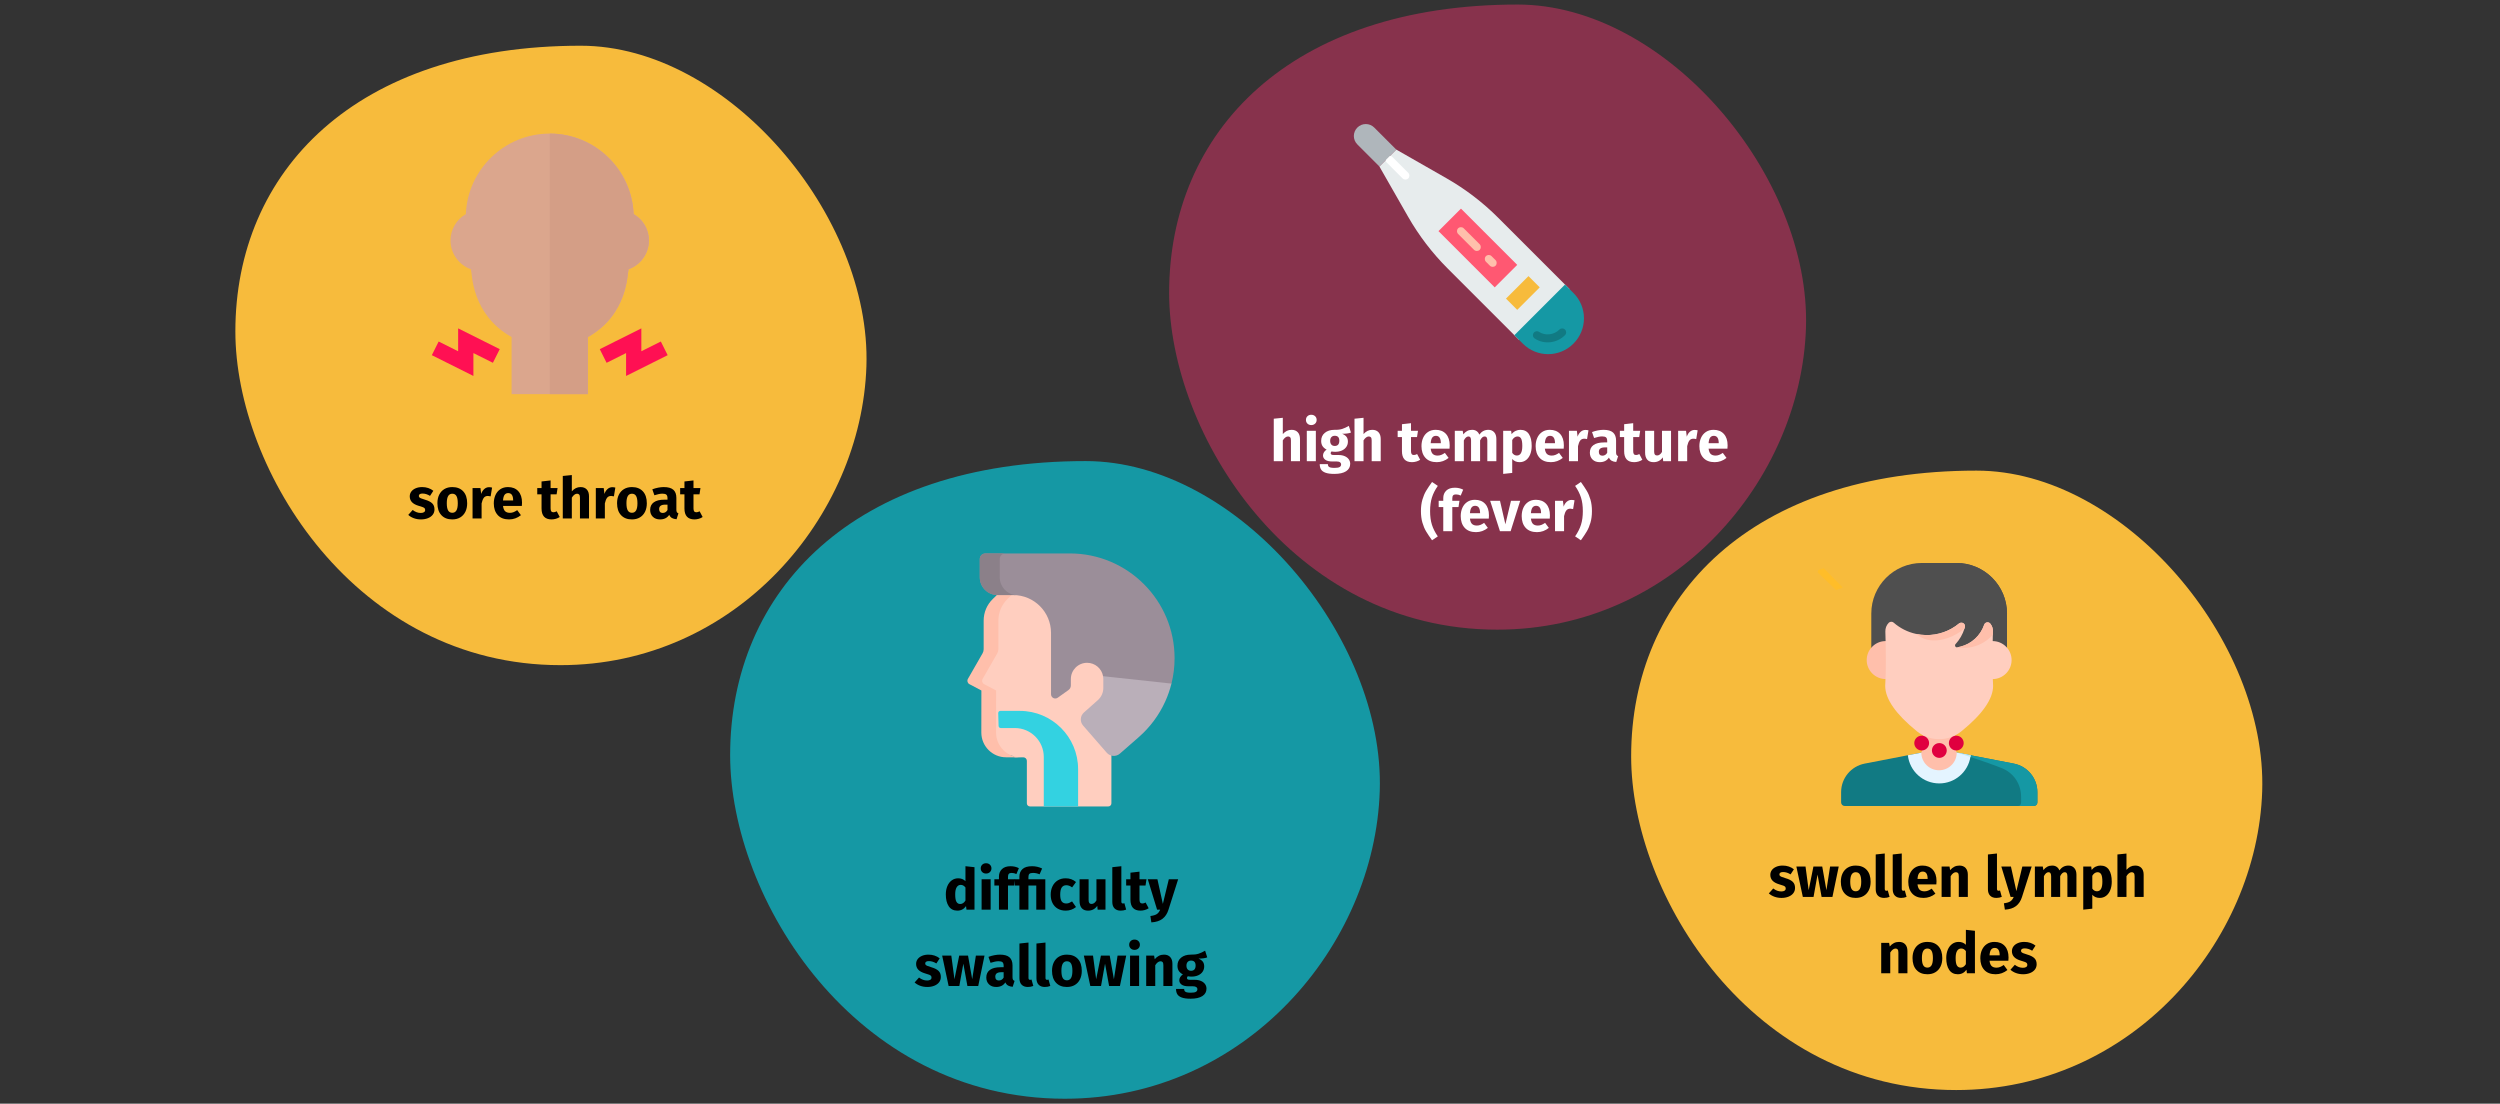 <?xml version="1.0" encoding="UTF-8"?>
<svg xmlns="http://www.w3.org/2000/svg" xmlns:xlink="http://www.w3.org/1999/xlink" width="786px" height="347px" viewBox="0 0 786 347" version="1.1">
  <rect x="0" y="0" width="786" height="347" fill="#333333" stroke="none"/>
  <title>streptokokken-pharyngitis-symptome-en</title>
  <g id="Page-1" stroke="none" stroke-width="1" fill="none" fill-rule="evenodd">
    <g id="vorlage" transform="translate(-125, -17561)">
      <g id="streptokokken-pharyngitis-symptome-en" transform="translate(125, 17561)">
        <rect id="Rectangle" x="0" y="0" width="786" height="346.964"></rect>
        <g id="Group-32" transform="translate(74, 1.429)" fill-rule="nonzero">
          <g id="Group" transform="translate(0, 12.946)">
            <path d="M102.21,194.746 C157.435,194.746 196.853,148.036 198.4,100.769 C199.946,53.502 154.87,0 108.584,0 C37.609,0 0,39.608 0,89.828 C0,133.51 37.904,194.746 102.21,194.746 Z" id="Oval-Copy-4" fill="#F7BB3C"></path>
            <g id="sore-throat" transform="translate(61.766, 27.625)">
              <path d="M63.451,25.304 C62.875,11.253 51.264,0 37.073,0 C22.883,0 11.272,11.253 10.696,25.304 C7.755,26.994 5.873,30.144 5.873,33.6 C5.873,37.707 8.528,41.323 12.286,42.656 C12.694,43.827 12.334,56.813 25.073,63.97 L25.073,81.92 L49.073,81.92 L49.073,63.97 C61.785,56.827 61.452,43.83 61.86,42.656 C65.619,41.323 68.273,37.707 68.273,33.6 C68.273,30.144 66.392,26.994 63.451,25.304 Z" id="Path" fill="#DBA68D"></path>
              <path d="M68.273,33.6 C68.273,37.707 65.619,41.323 61.86,42.656 C61.452,43.83 61.785,56.827 49.073,63.97 L49.073,81.92 L37.073,81.92 L37.073,0 C51.264,0 62.875,11.253 63.451,25.304 C66.392,26.994 68.273,30.144 68.273,33.6 Z" id="Path" fill="#D49E86"></path>
              <polygon id="Path" fill="#FF1053" points="13.073 76.203 1.40859546e-15 69.667 2.147 65.373 8.273 68.437 8.273 61.237 21.347 67.773 19.2 72.067 13.073 69.003"></polygon>
              <polygon id="Path" fill="#FF1053" points="61.073 76.203 61.073 69.003 54.947 72.067 52.8 67.773 65.873 61.237 65.873 68.437 72 65.373 74.147 69.667"></polygon>
            </g>
            <g id="sore-throat" transform="translate(54.357, 134.981)" fill="#000000">
              <path d="M4.374,3.78 C5.058,3.78 5.7,3.882 6.3,4.086 C6.9,4.29 7.428,4.578 7.884,4.95 L6.84,6.552 C6.06,6.06 5.274,5.814 4.482,5.814 C4.11,5.814 3.825,5.877 3.627,6.003 C3.429,6.129 3.33,6.306 3.33,6.534 C3.33,6.714 3.375,6.861 3.465,6.975 C3.555,7.089 3.738,7.206 4.014,7.326 C4.29,7.446 4.716,7.59 5.292,7.758 C6.288,8.046 7.029,8.421 7.515,8.883 C8.001,9.345 8.244,9.984 8.244,10.8 C8.244,11.448 8.058,12.009 7.686,12.483 C7.314,12.957 6.804,13.32 6.156,13.572 C5.508,13.824 4.788,13.95 3.996,13.95 C3.192,13.95 2.445,13.824 1.755,13.572 C1.065,13.32 0.48,12.972 0,12.528 L1.386,10.98 C2.19,11.604 3.036,11.916 3.924,11.916 C4.356,11.916 4.695,11.838 4.941,11.682 C5.187,11.526 5.31,11.304 5.31,11.016 C5.31,10.788 5.262,10.608 5.166,10.476 C5.07,10.344 4.884,10.221 4.608,10.107 C4.332,9.993 3.894,9.852 3.294,9.684 C2.346,9.408 1.638,9.024 1.17,8.532 C0.702,8.04 0.468,7.428 0.468,6.696 C0.468,6.144 0.627,5.649 0.945,5.211 C1.263,4.773 1.719,4.425 2.313,4.167 C2.907,3.909 3.594,3.78 4.374,3.78 Z" id="Path"></path>
              <path d="M13.842,3.78 C15.306,3.78 16.452,4.227 17.28,5.121 C18.108,6.015 18.522,7.266 18.522,8.874 C18.522,9.894 18.333,10.785 17.955,11.547 C17.577,12.309 17.037,12.9 16.335,13.32 C15.633,13.74 14.802,13.95 13.842,13.95 C12.39,13.95 11.247,13.503 10.413,12.609 C9.579,11.715 9.162,10.464 9.162,8.856 C9.162,7.836 9.351,6.945 9.729,6.183 C10.107,5.421 10.647,4.83 11.349,4.41 C12.051,3.99 12.882,3.78 13.842,3.78 Z M13.842,5.868 C13.266,5.868 12.834,6.111 12.546,6.597 C12.258,7.083 12.114,7.836 12.114,8.856 C12.114,9.9 12.255,10.662 12.537,11.142 C12.819,11.622 13.254,11.862 13.842,11.862 C14.418,11.862 14.85,11.619 15.138,11.133 C15.426,10.647 15.57,9.894 15.57,8.874 C15.57,7.83 15.429,7.068 15.147,6.588 C14.865,6.108 14.43,5.868 13.842,5.868 Z" id="Shape"></path>
              <path d="M25.398,3.816 C25.746,3.816 26.064,3.858 26.352,3.942 L25.902,6.696 C25.542,6.612 25.254,6.57 25.038,6.57 C24.474,6.57 24.045,6.765 23.751,7.155 C23.457,7.545 23.226,8.13 23.058,8.91 L23.058,13.644 L20.214,13.644 L20.214,4.086 L22.698,4.086 L22.932,5.94 C23.148,5.28 23.475,4.761 23.913,4.383 C24.351,4.005 24.846,3.816 25.398,3.816 Z" id="Path"></path>
              <path d="M35.766,8.676 C35.766,9.072 35.748,9.414 35.712,9.702 L29.79,9.702 C29.886,10.506 30.114,11.07 30.474,11.394 C30.834,11.718 31.332,11.88 31.968,11.88 C32.352,11.88 32.724,11.811 33.084,11.673 C33.444,11.535 33.834,11.322 34.254,11.034 L35.424,12.618 C34.308,13.506 33.066,13.95 31.698,13.95 C30.15,13.95 28.962,13.494 28.134,12.582 C27.306,11.67 26.892,10.446 26.892,8.91 C26.892,7.938 27.066,7.065 27.414,6.291 C27.762,5.517 28.272,4.905 28.944,4.455 C29.616,4.005 30.42,3.78 31.356,3.78 C32.736,3.78 33.816,4.212 34.596,5.076 C35.376,5.94 35.766,7.14 35.766,8.676 Z M32.976,7.866 C32.952,6.402 32.436,5.67 31.428,5.67 C30.936,5.67 30.555,5.85 30.285,6.21 C30.015,6.57 29.85,7.164 29.79,7.992 L32.976,7.992 L32.976,7.866 Z" id="Shape"></path>
              <path d="M47.628,13.194 C47.28,13.434 46.875,13.62 46.413,13.752 C45.951,13.884 45.492,13.95 45.036,13.95 C42.948,13.938 41.904,12.786 41.904,10.494 L41.904,6.066 L40.554,6.066 L40.554,4.086 L41.904,4.086 L41.904,2.016 L44.748,1.692 L44.748,4.086 L46.944,4.086 L46.638,6.066 L44.748,6.066 L44.748,10.458 C44.748,10.902 44.82,11.22 44.964,11.412 C45.108,11.604 45.336,11.7 45.648,11.7 C45.972,11.7 46.314,11.598 46.674,11.394 L47.628,13.194 Z" id="Path"></path>
              <path d="M54.18,3.78 C55.008,3.78 55.656,4.032 56.124,4.536 C56.592,5.04 56.826,5.748 56.826,6.66 L56.826,13.644 L53.982,13.644 L53.982,7.146 C53.982,6.666 53.904,6.333 53.748,6.147 C53.592,5.961 53.37,5.868 53.082,5.868 C52.506,5.868 51.954,6.276 51.426,7.092 L51.426,13.644 L48.582,13.644 L48.582,0.288 L51.426,0 L51.426,5.112 C51.822,4.668 52.242,4.335 52.686,4.113 C53.13,3.891 53.628,3.78 54.18,3.78 Z" id="Path"></path>
              <path d="M64.152,3.816 C64.5,3.816 64.818,3.858 65.106,3.942 L64.656,6.696 C64.296,6.612 64.008,6.57 63.792,6.57 C63.228,6.57 62.799,6.765 62.505,7.155 C62.211,7.545 61.98,8.13 61.812,8.91 L61.812,13.644 L58.968,13.644 L58.968,4.086 L61.452,4.086 L61.686,5.94 C61.902,5.28 62.229,4.761 62.667,4.383 C63.105,4.005 63.6,3.816 64.152,3.816 Z" id="Path"></path>
              <path d="M70.326,3.78 C71.79,3.78 72.936,4.227 73.764,5.121 C74.592,6.015 75.006,7.266 75.006,8.874 C75.006,9.894 74.817,10.785 74.439,11.547 C74.061,12.309 73.521,12.9 72.819,13.32 C72.117,13.74 71.286,13.95 70.326,13.95 C68.874,13.95 67.731,13.503 66.897,12.609 C66.063,11.715 65.646,10.464 65.646,8.856 C65.646,7.836 65.835,6.945 66.213,6.183 C66.591,5.421 67.131,4.83 67.833,4.41 C68.535,3.99 69.366,3.78 70.326,3.78 Z M70.326,5.868 C69.75,5.868 69.318,6.111 69.03,6.597 C68.742,7.083 68.598,7.836 68.598,8.856 C68.598,9.9 68.739,10.662 69.021,11.142 C69.303,11.622 69.738,11.862 70.326,11.862 C70.902,11.862 71.334,11.619 71.622,11.133 C71.91,10.647 72.054,9.894 72.054,8.874 C72.054,7.83 71.913,7.068 71.631,6.588 C71.349,6.108 70.914,5.868 70.326,5.868 Z" id="Shape"></path>
              <path d="M84.294,10.872 C84.294,11.232 84.345,11.496 84.447,11.664 C84.549,11.832 84.714,11.958 84.942,12.042 L84.348,13.896 C83.76,13.848 83.28,13.719 82.908,13.509 C82.536,13.299 82.248,12.966 82.044,12.51 C81.42,13.47 80.46,13.95 79.164,13.95 C78.216,13.95 77.46,13.674 76.896,13.122 C76.332,12.57 76.05,11.85 76.05,10.962 C76.05,9.918 76.434,9.12 77.202,8.568 C77.97,8.016 79.08,7.74 80.532,7.74 L81.504,7.74 L81.504,7.326 C81.504,6.762 81.384,6.375 81.144,6.165 C80.904,5.955 80.484,5.85 79.884,5.85 C79.572,5.85 79.194,5.895 78.75,5.985 C78.306,6.075 77.85,6.198 77.382,6.354 L76.734,4.482 C77.334,4.254 77.949,4.08 78.579,3.96 C79.209,3.84 79.794,3.78 80.334,3.78 C81.702,3.78 82.704,4.062 83.34,4.626 C83.976,5.19 84.294,6.036 84.294,7.164 L84.294,10.872 Z M79.992,11.916 C80.64,11.916 81.144,11.61 81.504,10.998 L81.504,9.306 L80.802,9.306 C80.154,9.306 79.671,9.42 79.353,9.648 C79.035,9.876 78.876,10.23 78.876,10.71 C78.876,11.094 78.975,11.391 79.173,11.601 C79.371,11.811 79.644,11.916 79.992,11.916 Z" id="Shape"></path>
              <path d="M92.556,13.194 C92.208,13.434 91.803,13.62 91.341,13.752 C90.879,13.884 90.42,13.95 89.964,13.95 C87.876,13.938 86.832,12.786 86.832,10.494 L86.832,6.066 L85.482,6.066 L85.482,4.086 L86.832,4.086 L86.832,2.016 L89.676,1.692 L89.676,4.086 L91.872,4.086 L91.566,6.066 L89.676,6.066 L89.676,10.458 C89.676,10.902 89.748,11.22 89.892,11.412 C90.036,11.604 90.264,11.7 90.576,11.7 C90.9,11.7 91.242,11.598 91.602,11.394 L92.556,13.194 Z" id="Path"></path>
            </g>
          </g>
          <g id="Group" transform="translate(293.574, 0)">
            <path d="M103.149,196.535 C158.881,196.535 198.661,149.395 200.221,101.695 C201.782,53.995 156.292,0 109.581,0 C37.955,0 0,39.972 0,90.653 C0,134.736 38.252,196.535 103.149,196.535 Z" id="Oval-Copy-4-2" fill="#87324C"></path>
            <g id="thermometer" transform="translate(94.251, 73.743) rotate(90) translate(-94.251, -73.743) translate(58.079, 37.57)">
              <path d="M51.914,4.513 L29.47,26.958 C24.624,31.804 20.446,37.273 17.046,43.223 L8.02,59.021 L13.327,64.327 L29.123,55.3 C35.073,51.9 40.542,47.722 45.388,42.876 L67.832,20.431 L51.914,4.513 Z" id="Path" fill="#E7ECED"></path>
              <path d="M66.383,21.879 L50.466,5.961 L53.139,3.288 C57.524,-1.096 64.631,-1.096 69.015,3.288 L69.057,3.329 C73.441,7.714 73.441,14.821 69.057,19.206 L66.383,21.879 Z" id="Path" fill="#1598A4"></path>
              <path d="M66.383,16.051 C66.148,16.051 65.908,15.984 65.696,15.844 C65.121,15.464 64.964,14.69 65.343,14.115 C66.628,12.172 66.316,9.425 64.617,7.726 C64.131,7.239 64.131,6.45 64.617,5.963 C65.104,5.475 65.895,5.475 66.381,5.963 C68.943,8.525 69.381,12.532 67.424,15.492 C67.184,15.855 66.788,16.051 66.383,16.051 L66.383,16.051 Z" id="Path" fill="#117A83"></path>
              <polygon id="Path" fill="#FF5872" transform="translate(38.972, 33.367) rotate(45) translate(-38.972, -33.367) " points="33.97 20.863 43.974 20.863 43.974 45.871 33.97 45.871"></polygon>
              <path d="M33.666,39.929 C33.346,39.929 33.027,39.807 32.784,39.563 C32.296,39.076 32.296,38.287 32.784,37.8 L37.787,32.795 C38.273,32.308 39.063,32.308 39.551,32.795 C40.038,33.283 40.038,34.071 39.551,34.559 L34.548,39.563 C34.304,39.807 33.984,39.929 33.666,39.929 Z" id="Path" fill="#FFBFAB"></path>
              <path d="M42.411,31.183 C42.092,31.183 41.772,31.06 41.529,30.817 C41.041,30.329 41.041,29.541 41.529,29.053 L42.776,27.806 C43.263,27.318 44.054,27.318 44.54,27.806 C45.028,28.294 45.028,29.082 44.54,29.57 L43.293,30.817 C43.049,31.06 42.73,31.183 42.411,31.183 Z" id="Path" fill="#FFBFAB"></path>
              <polygon id="Path" fill="#F7BB3C" transform="translate(53.117, 19.217) rotate(45) translate(-53.117, -19.217) " points="48.115 16.717 58.118 16.717 58.118 21.718 48.115 21.718"></polygon>
              <path d="M11.227,62.366 C10.908,62.366 10.589,62.244 10.345,62.001 C9.858,61.513 9.858,60.725 10.345,60.237 L15.335,55.248 C15.821,54.76 16.612,54.76 17.099,55.248 C17.586,55.735 17.586,56.524 17.099,57.011 L12.109,62.001 C11.866,62.244 11.547,62.366 11.227,62.366 L11.227,62.366 Z" id="Path" fill="#FFFFFF"></path>
              <path d="M1.11,71.251 L1.096,71.237 C-0.365,69.775 -0.365,67.407 1.096,65.945 L8.02,59.019 L13.327,64.326 L6.403,71.25 C4.941,72.713 2.571,72.713 1.11,71.251 L1.11,71.251 Z" id="Path" fill="#AFB6BB"></path>
            </g>
            <g id="high-temperature-(fe" transform="translate(32.898, 128.973)" fill="#FFFFFF">
              <path d="M5.598,4.734 C6.426,4.734 7.074,4.986 7.542,5.49 C8.01,5.994 8.244,6.702 8.244,7.614 L8.244,14.598 L5.4,14.598 L5.4,8.1 C5.4,7.62 5.322,7.287 5.166,7.101 C5.01,6.915 4.788,6.822 4.5,6.822 C3.924,6.822 3.372,7.23 2.844,8.046 L2.844,14.598 L0,14.598 L0,1.242 L2.844,0.954 L2.844,6.066 C3.24,5.622 3.66,5.289 4.104,5.067 C4.548,4.845 5.046,4.734 5.598,4.734 Z" id="Path"></path>
              <path d="M13.23,5.04 L13.23,14.598 L10.386,14.598 L10.386,5.04 L13.23,5.04 Z M11.79,0 C12.282,0 12.687,0.153 13.005,0.459 C13.323,0.765 13.482,1.152 13.482,1.62 C13.482,2.088 13.323,2.475 13.005,2.781 C12.687,3.087 12.282,3.24 11.79,3.24 C11.298,3.24 10.896,3.087 10.584,2.781 C10.272,2.475 10.116,2.088 10.116,1.62 C10.116,1.152 10.272,0.765 10.584,0.459 C10.896,0.153 11.298,0 11.79,0 Z" id="Shape"></path>
              <path d="M24.264,5.598 C23.64,5.85 22.722,5.976 21.51,5.976 C22.134,6.24 22.59,6.564 22.878,6.948 C23.166,7.332 23.31,7.83 23.31,8.442 C23.31,9.054 23.148,9.603 22.824,10.089 C22.5,10.575 22.035,10.956 21.429,11.232 C20.823,11.508 20.112,11.646 19.296,11.646 C18.912,11.646 18.546,11.61 18.198,11.538 C18.102,11.586 18.027,11.661 17.973,11.763 C17.919,11.865 17.892,11.97 17.892,12.078 C17.892,12.258 17.961,12.399 18.099,12.501 C18.237,12.603 18.516,12.654 18.936,12.654 L20.376,12.654 C21.108,12.654 21.75,12.774 22.302,13.014 C22.854,13.254 23.28,13.584 23.58,14.004 C23.88,14.424 24.03,14.898 24.03,15.426 C24.03,16.422 23.601,17.199 22.743,17.757 C21.885,18.315 20.646,18.594 19.026,18.594 C17.862,18.594 16.944,18.471 16.272,18.225 C15.6,17.979 15.129,17.634 14.859,17.19 C14.589,16.746 14.454,16.188 14.454,15.516 L17.01,15.516 C17.01,15.804 17.067,16.032 17.181,16.2 C17.295,16.368 17.502,16.494 17.802,16.578 C18.102,16.662 18.534,16.704 19.098,16.704 C19.878,16.704 20.418,16.611 20.718,16.425 C21.018,16.239 21.168,15.972 21.168,15.624 C21.168,15.336 21.054,15.108 20.826,14.94 C20.598,14.772 20.256,14.688 19.8,14.688 L18.414,14.688 C17.43,14.688 16.695,14.511 16.209,14.157 C15.723,13.803 15.48,13.35 15.48,12.798 C15.48,12.45 15.582,12.111 15.786,11.781 C15.99,11.451 16.266,11.178 16.614,10.962 C16.014,10.638 15.579,10.257 15.309,9.819 C15.039,9.381 14.904,8.85 14.904,8.226 C14.904,7.158 15.288,6.309 16.056,5.679 C16.824,5.049 17.838,4.734 19.098,4.734 C20.058,4.758 20.871,4.662 21.537,4.446 C22.203,4.23 22.89,3.912 23.598,3.492 L24.264,5.598 Z M19.17,6.606 C18.726,6.606 18.375,6.747 18.117,7.029 C17.859,7.311 17.73,7.698 17.73,8.19 C17.73,8.706 17.859,9.105 18.117,9.387 C18.375,9.669 18.726,9.81 19.17,9.81 C19.638,9.81 19.995,9.672 20.241,9.396 C20.487,9.12 20.61,8.706 20.61,8.154 C20.61,7.122 20.13,6.606 19.17,6.606 Z" id="Shape"></path>
              <path d="M30.978,4.734 C31.806,4.734 32.454,4.986 32.922,5.49 C33.39,5.994 33.624,6.702 33.624,7.614 L33.624,14.598 L30.78,14.598 L30.78,8.1 C30.78,7.62 30.702,7.287 30.546,7.101 C30.39,6.915 30.168,6.822 29.88,6.822 C29.304,6.822 28.752,7.23 28.224,8.046 L28.224,14.598 L25.38,14.598 L25.38,1.242 L28.224,0.954 L28.224,6.066 C28.62,5.622 29.04,5.289 29.484,5.067 C29.928,4.845 30.426,4.734 30.978,4.734 Z" id="Path"></path>
              <path d="M46.026,14.148 C45.678,14.388 45.273,14.574 44.811,14.706 C44.349,14.838 43.89,14.904 43.434,14.904 C41.346,14.892 40.302,13.74 40.302,11.448 L40.302,7.02 L38.952,7.02 L38.952,5.04 L40.302,5.04 L40.302,2.97 L43.146,2.646 L43.146,5.04 L45.342,5.04 L45.036,7.02 L43.146,7.02 L43.146,11.412 C43.146,11.856 43.218,12.174 43.362,12.366 C43.506,12.558 43.734,12.654 44.046,12.654 C44.37,12.654 44.712,12.552 45.072,12.348 L46.026,14.148 Z" id="Path"></path>
              <path d="M55.314,9.63 C55.314,10.026 55.296,10.368 55.26,10.656 L49.338,10.656 C49.434,11.46 49.662,12.024 50.022,12.348 C50.382,12.672 50.88,12.834 51.516,12.834 C51.9,12.834 52.272,12.765 52.632,12.627 C52.992,12.489 53.382,12.276 53.802,11.988 L54.972,13.572 C53.856,14.46 52.614,14.904 51.246,14.904 C49.698,14.904 48.51,14.448 47.682,13.536 C46.854,12.624 46.44,11.4 46.44,9.864 C46.44,8.892 46.614,8.019 46.962,7.245 C47.31,6.471 47.82,5.859 48.492,5.409 C49.164,4.959 49.968,4.734 50.904,4.734 C52.284,4.734 53.364,5.166 54.144,6.03 C54.924,6.894 55.314,8.094 55.314,9.63 Z M52.524,8.82 C52.5,7.356 51.984,6.624 50.976,6.624 C50.484,6.624 50.103,6.804 49.833,7.164 C49.563,7.524 49.398,8.118 49.338,8.946 L52.524,8.946 L52.524,8.82 Z" id="Shape"></path>
              <path d="M67.482,4.734 C68.238,4.734 68.844,4.989 69.3,5.499 C69.756,6.009 69.984,6.714 69.984,7.614 L69.984,14.598 L67.14,14.598 L67.14,8.1 C67.14,7.248 66.87,6.822 66.33,6.822 C66.03,6.822 65.766,6.924 65.538,7.128 C65.31,7.332 65.088,7.644 64.872,8.064 L64.872,14.598 L62.028,14.598 L62.028,8.1 C62.028,7.248 61.758,6.822 61.218,6.822 C60.93,6.822 60.669,6.927 60.435,7.137 C60.201,7.347 59.976,7.656 59.76,8.064 L59.76,14.598 L56.916,14.598 L56.916,5.04 L59.4,5.04 L59.598,6.156 C59.97,5.676 60.381,5.319 60.831,5.085 C61.281,4.851 61.794,4.734 62.37,4.734 C62.91,4.734 63.375,4.866 63.765,5.13 C64.155,5.394 64.44,5.766 64.62,6.246 C65.004,5.73 65.427,5.349 65.889,5.103 C66.351,4.857 66.882,4.734 67.482,4.734 Z" id="Path"></path>
              <path d="M77.526,4.734 C78.726,4.734 79.62,5.178 80.208,6.066 C80.796,6.954 81.09,8.196 81.09,9.792 C81.09,10.776 80.937,11.655 80.631,12.429 C80.325,13.203 79.884,13.809 79.308,14.247 C78.732,14.685 78.06,14.904 77.292,14.904 C76.332,14.904 75.558,14.574 74.97,13.914 L74.97,18.288 L72.126,18.594 L72.126,5.04 L74.628,5.04 L74.772,6.102 C75.144,5.634 75.57,5.289 76.05,5.067 C76.53,4.845 77.022,4.734 77.526,4.734 Z M76.428,12.816 C77.568,12.816 78.138,11.82 78.138,9.828 C78.138,8.7 78.012,7.917 77.76,7.479 C77.508,7.041 77.13,6.822 76.626,6.822 C76.302,6.822 75.999,6.918 75.717,7.11 C75.435,7.302 75.186,7.578 74.97,7.938 L74.97,11.97 C75.354,12.534 75.84,12.816 76.428,12.816 Z" id="Shape"></path>
              <path d="M91.206,9.63 C91.206,10.026 91.188,10.368 91.152,10.656 L85.23,10.656 C85.326,11.46 85.554,12.024 85.914,12.348 C86.274,12.672 86.772,12.834 87.408,12.834 C87.792,12.834 88.164,12.765 88.524,12.627 C88.884,12.489 89.274,12.276 89.694,11.988 L90.864,13.572 C89.748,14.46 88.506,14.904 87.138,14.904 C85.59,14.904 84.402,14.448 83.574,13.536 C82.746,12.624 82.332,11.4 82.332,9.864 C82.332,8.892 82.506,8.019 82.854,7.245 C83.202,6.471 83.712,5.859 84.384,5.409 C85.056,4.959 85.86,4.734 86.796,4.734 C88.176,4.734 89.256,5.166 90.036,6.03 C90.816,6.894 91.206,8.094 91.206,9.63 Z M88.416,8.82 C88.392,7.356 87.876,6.624 86.868,6.624 C86.376,6.624 85.995,6.804 85.725,7.164 C85.455,7.524 85.29,8.118 85.23,8.946 L88.416,8.946 L88.416,8.82 Z" id="Shape"></path>
              <path d="M97.992,4.77 C98.34,4.77 98.658,4.812 98.946,4.896 L98.496,7.65 C98.136,7.566 97.848,7.524 97.632,7.524 C97.068,7.524 96.639,7.719 96.345,8.109 C96.051,8.499 95.82,9.084 95.652,9.864 L95.652,14.598 L92.808,14.598 L92.808,5.04 L95.292,5.04 L95.526,6.894 C95.742,6.234 96.069,5.715 96.507,5.337 C96.945,4.959 97.44,4.77 97.992,4.77 Z" id="Path"></path>
              <path d="M107.622,11.826 C107.622,12.186 107.673,12.45 107.775,12.618 C107.877,12.786 108.042,12.912 108.27,12.996 L107.676,14.85 C107.088,14.802 106.608,14.673 106.236,14.463 C105.864,14.253 105.576,13.92 105.372,13.464 C104.748,14.424 103.788,14.904 102.492,14.904 C101.544,14.904 100.788,14.628 100.224,14.076 C99.66,13.524 99.378,12.804 99.378,11.916 C99.378,10.872 99.762,10.074 100.53,9.522 C101.298,8.97 102.408,8.694 103.86,8.694 L104.832,8.694 L104.832,8.28 C104.832,7.716 104.712,7.329 104.472,7.119 C104.232,6.909 103.812,6.804 103.212,6.804 C102.9,6.804 102.522,6.849 102.078,6.939 C101.634,7.029 101.178,7.152 100.71,7.308 L100.062,5.436 C100.662,5.208 101.277,5.034 101.907,4.914 C102.537,4.794 103.122,4.734 103.662,4.734 C105.03,4.734 106.032,5.016 106.668,5.58 C107.304,6.144 107.622,6.99 107.622,8.118 L107.622,11.826 Z M103.32,12.87 C103.968,12.87 104.472,12.564 104.832,11.952 L104.832,10.26 L104.13,10.26 C103.482,10.26 102.999,10.374 102.681,10.602 C102.363,10.83 102.204,11.184 102.204,11.664 C102.204,12.048 102.303,12.345 102.501,12.555 C102.699,12.765 102.972,12.87 103.32,12.87 Z" id="Shape"></path>
              <path d="M115.884,14.148 C115.536,14.388 115.131,14.574 114.669,14.706 C114.207,14.838 113.748,14.904 113.292,14.904 C111.204,14.892 110.16,13.74 110.16,11.448 L110.16,7.02 L108.81,7.02 L108.81,5.04 L110.16,5.04 L110.16,2.97 L113.004,2.646 L113.004,5.04 L115.2,5.04 L114.894,7.02 L113.004,7.02 L113.004,11.412 C113.004,11.856 113.076,12.174 113.22,12.366 C113.364,12.558 113.592,12.654 113.904,12.654 C114.228,12.654 114.57,12.552 114.93,12.348 L115.884,14.148 Z" id="Path"></path>
              <path d="M124.902,14.598 L122.436,14.598 L122.31,13.392 C121.614,14.4 120.648,14.904 119.412,14.904 C118.536,14.904 117.873,14.64 117.423,14.112 C116.973,13.584 116.748,12.846 116.748,11.898 L116.748,5.04 L119.592,5.04 L119.592,11.538 C119.592,12.006 119.667,12.333 119.817,12.519 C119.967,12.705 120.198,12.798 120.51,12.798 C121.11,12.798 121.626,12.426 122.058,11.682 L122.058,5.04 L124.902,5.04 L124.902,14.598 Z" id="Path"></path>
              <path d="M132.318,4.77 C132.666,4.77 132.984,4.812 133.272,4.896 L132.822,7.65 C132.462,7.566 132.174,7.524 131.958,7.524 C131.394,7.524 130.965,7.719 130.671,8.109 C130.377,8.499 130.146,9.084 129.978,9.864 L129.978,14.598 L127.134,14.598 L127.134,5.04 L129.618,5.04 L129.852,6.894 C130.068,6.234 130.395,5.715 130.833,5.337 C131.271,4.959 131.766,4.77 132.318,4.77 Z" id="Path"></path>
              <path d="M142.686,9.63 C142.686,10.026 142.668,10.368 142.632,10.656 L136.71,10.656 C136.806,11.46 137.034,12.024 137.394,12.348 C137.754,12.672 138.252,12.834 138.888,12.834 C139.272,12.834 139.644,12.765 140.004,12.627 C140.364,12.489 140.754,12.276 141.174,11.988 L142.344,13.572 C141.228,14.46 139.986,14.904 138.618,14.904 C137.07,14.904 135.882,14.448 135.054,13.536 C134.226,12.624 133.812,11.4 133.812,9.864 C133.812,8.892 133.986,8.019 134.334,7.245 C134.682,6.471 135.192,5.859 135.864,5.409 C136.536,4.959 137.34,4.734 138.276,4.734 C139.656,4.734 140.736,5.166 141.516,6.03 C142.296,6.894 142.686,8.094 142.686,9.63 Z M139.896,8.82 C139.872,7.356 139.356,6.624 138.348,6.624 C137.856,6.624 137.475,6.804 137.205,7.164 C136.935,7.524 136.77,8.118 136.71,8.946 L139.896,8.946 L139.896,8.82 Z" id="Shape"></path>
              <path d="M51.579,22.36 C50.727,23.584 50.109,24.805 49.725,26.023 C49.341,27.241 49.149,28.666 49.149,30.298 C49.149,31.93 49.341,33.355 49.725,34.573 C50.109,35.791 50.727,37.012 51.579,38.236 L49.761,39.46 C48.981,38.38 48.357,37.447 47.889,36.661 C47.421,35.875 47.034,34.954 46.728,33.898 C46.422,32.842 46.269,31.642 46.269,30.298 C46.269,28.954 46.422,27.754 46.728,26.698 C47.034,25.642 47.421,24.721 47.889,23.935 C48.357,23.149 48.981,22.216 49.761,21.136 L51.579,22.36 Z" id="Path"></path>
              <path d="M57.285,25.042 C56.877,25.042 56.583,25.138 56.403,25.33 C56.223,25.522 56.133,25.846 56.133,26.302 L56.133,27.04 L58.383,27.04 L58.077,29.02 L56.133,29.02 L56.133,36.598 L53.289,36.598 L53.289,29.02 L51.849,29.02 L51.849,27.04 L53.289,27.04 L53.289,26.194 C53.289,25.234 53.604,24.451 54.234,23.845 C54.864,23.239 55.767,22.936 56.943,22.936 C57.891,22.936 58.761,23.14 59.553,23.548 L58.779,25.402 C58.299,25.162 57.801,25.042 57.285,25.042 Z" id="Path"></path>
              <path d="M67.653,31.63 C67.653,32.026 67.635,32.368 67.599,32.656 L61.677,32.656 C61.773,33.46 62.001,34.024 62.361,34.348 C62.721,34.672 63.219,34.834 63.855,34.834 C64.239,34.834 64.611,34.765 64.971,34.627 C65.331,34.489 65.721,34.276 66.141,33.988 L67.311,35.572 C66.195,36.46 64.953,36.904 63.585,36.904 C62.037,36.904 60.849,36.448 60.021,35.536 C59.193,34.624 58.779,33.4 58.779,31.864 C58.779,30.892 58.953,30.019 59.301,29.245 C59.649,28.471 60.159,27.859 60.831,27.409 C61.503,26.959 62.307,26.734 63.243,26.734 C64.623,26.734 65.703,27.166 66.483,28.03 C67.263,28.894 67.653,30.094 67.653,31.63 Z M64.863,30.82 C64.839,29.356 64.323,28.624 63.315,28.624 C62.823,28.624 62.442,28.804 62.172,29.164 C61.902,29.524 61.737,30.118 61.677,30.946 L64.863,30.946 L64.863,30.82 Z" id="Shape"></path>
              <polygon id="Path" points="77.481 27.04 74.475 36.598 71.109 36.598 68.031 27.04 71.127 27.04 72.819 34.438 74.583 27.04"></polygon>
              <path d="M86.823,31.63 C86.823,32.026 86.805,32.368 86.769,32.656 L80.847,32.656 C80.943,33.46 81.171,34.024 81.531,34.348 C81.891,34.672 82.389,34.834 83.025,34.834 C83.409,34.834 83.781,34.765 84.141,34.627 C84.501,34.489 84.891,34.276 85.311,33.988 L86.481,35.572 C85.365,36.46 84.123,36.904 82.755,36.904 C81.207,36.904 80.019,36.448 79.191,35.536 C78.363,34.624 77.949,33.4 77.949,31.864 C77.949,30.892 78.123,30.019 78.471,29.245 C78.819,28.471 79.329,27.859 80.001,27.409 C80.673,26.959 81.477,26.734 82.413,26.734 C83.793,26.734 84.873,27.166 85.653,28.03 C86.433,28.894 86.823,30.094 86.823,31.63 Z M84.033,30.82 C84.009,29.356 83.493,28.624 82.485,28.624 C81.993,28.624 81.612,28.804 81.342,29.164 C81.072,29.524 80.907,30.118 80.847,30.946 L84.033,30.946 L84.033,30.82 Z" id="Shape"></path>
              <path d="M93.609,26.77 C93.957,26.77 94.275,26.812 94.563,26.896 L94.113,29.65 C93.753,29.566 93.465,29.524 93.249,29.524 C92.685,29.524 92.256,29.719 91.962,30.109 C91.668,30.499 91.437,31.084 91.269,31.864 L91.269,36.598 L88.425,36.598 L88.425,27.04 L90.909,27.04 L91.143,28.894 C91.359,28.234 91.686,27.715 92.124,27.337 C92.562,26.959 93.057,26.77 93.609,26.77 Z" id="Path"></path>
              <path d="M96.561,21.136 C97.341,22.228 97.962,23.164 98.424,23.944 C98.886,24.724 99.27,25.642 99.576,26.698 C99.882,27.754 100.035,28.954 100.035,30.298 C100.035,31.642 99.882,32.842 99.576,33.898 C99.27,34.954 98.886,35.872 98.424,36.652 C97.962,37.432 97.341,38.368 96.561,39.46 L94.743,38.236 C95.595,37 96.213,35.773 96.597,34.555 C96.981,33.337 97.173,31.918 97.173,30.298 C97.173,28.678 96.981,27.259 96.597,26.041 C96.213,24.823 95.595,23.596 94.743,22.36 L96.561,21.136 Z" id="Path"></path>
            </g>
          </g>
          <g id="Group" transform="translate(155.557, 143.535)">
            <path d="M105.218,200.478 C162.068,200.478 202.646,152.392 204.238,103.734 C205.831,55.077 159.427,0 111.779,0 C38.716,0 0,40.774 0,92.471 C0,137.439 39.019,200.478 105.218,200.478 Z" id="Oval-Copy-4-4" fill="#1598A4"></path>
            <g id="sore-throat-1" transform="translate(74.59, 29.036)">
              <path d="M18.28,6.565 L16.081,8.155 L19.285,7.978 L9.135,15.531 L7.955,29.143 L2.289,39.75 L7.089,43.699 L7.482,58.963 L10.158,62.583 L14.223,63.661 L14.876,64.098 L17.582,64.098 C18.198,64.098 18.698,64.598 18.698,65.215 L18.698,78.575 C18.698,79.11 19.132,79.544 19.667,79.544 L44.309,79.544 C44.844,79.544 45.278,79.11 45.278,78.575 L45.278,63.662 L45.278,13.999 L18.28,6.565 Z" id="Path" fill="#FFCEBF"></path>
              <path d="M9.014,56.307 L9.032,43.093 L5.268,41.1 C4.67,40.784 4.453,40.034 4.79,39.447 L9.404,31.401 C9.628,31.009 9.747,30.567 9.747,30.116 L9.747,21.102 C9.747,18.535 10.789,16.08 12.636,14.298 L13.891,13.085 L21.634,7.489 L18.28,6.565 L9.26,13.085 L8.005,14.298 C6.158,16.08 5.116,18.535 5.116,21.102 L5.116,30.116 C5.116,30.567 4.997,31.009 4.773,31.401 L0.159,39.447 C-0.178,40.034 0.039,40.784 0.637,41.1 L4.401,43.093 L4.383,56.307 C4.379,60.608 7.864,64.098 12.165,64.098 L16.797,64.098 C12.495,64.098 9.01,60.608 9.014,56.307 Z" id="Path" fill="#FFBFAB"></path>
              <g id="XMLID_199_" transform="translate(3.893, -0)">
                <g id="Group">
                  <path d="M56.724,34.158 L41.887,33.39 L38.764,38.593 C38.816,38.883 38.843,39.181 38.843,39.487 L38.843,42.299 C38.844,43.758 38.219,45.146 37.129,46.115 L32.751,50.004 C31.548,51.072 31.43,52.908 32.486,54.121 L39.917,62.655 C40.981,63.877 42.836,64.004 44.056,62.937 L49.987,57.753 C53.565,54.625 56.38,50.799 58.301,46.569 C59.125,44.754 59.784,42.865 60.268,40.924 L56.724,34.158 Z" id="Path" fill="#BAAFB9"></path>
                  <path d="M61.248,32.948 C61.248,35.662 60.913,38.339 60.268,40.924 L38.764,38.593 C38.341,36.201 36.252,34.384 33.74,34.384 C32.331,34.384 31.054,34.955 30.131,35.878 C29.207,36.802 28.637,38.078 28.637,39.487 L28.637,41.497 C28.637,42.072 28.359,42.611 27.891,42.946 L24.512,45.36 C23.63,45.992 22.402,45.36 22.402,44.275 L22.402,24.98 C22.402,18.411 17.077,13.085 10.507,13.085 L5.584,13.085 C2.5,13.085 -9.99200722e-16,10.585 -9.99200722e-16,7.501 L-9.99200722e-16,1.773 C-9.99200722e-16,0.794 0.794,4.20035259e-16 1.773,4.20035259e-16 L28.3,4.20035259e-16 C46.497,4.20035259e-16 61.248,14.751 61.248,32.948 Z" id="Path" fill="#9B8E99"></path>
                </g>
                <path d="M11.35,13.115 C8.506,12.856 6.278,10.413 6.278,7.501 L6.278,1.773 C6.278,0.794 7.072,3.83750263e-15 8.051,3.83750263e-15 L1.773,3.83750263e-15 C0.794,3.83750263e-15 -9.99200722e-16,0.794 -9.99200722e-16,1.773 L-9.99200722e-16,7.501 C-9.99200722e-16,10.585 2.5,13.085 5.584,13.085 L10.507,13.085 C10.791,13.085 11.072,13.095 11.35,13.115 L11.35,13.115 Z" id="Path" fill="#8B8089"></path>
              </g>
              <g id="XMLID_198_" transform="translate(9.691, 49.504)" fill="#33D2E1">
                <path d="M25.118,18.318 L25.118,30.04 L14.327,30.04 L14.327,14.493 C14.327,9.467 10.253,5.393 5.227,5.393 L0.8,5.393 C0.433,5.393 0.131,5.101 0.12,4.733 L0,0.701 C-0.011,0.317 0.297,-3.88578059e-16 0.681,-3.88578059e-16 L6.8,-3.88578059e-16 C16.917,-3.88578059e-16 25.118,8.201 25.118,18.318 L25.118,18.318 Z" id="Path"></path>
              </g>
            </g>
            <g id="difficulty-swallowin" transform="translate(57.998, 126.438)" fill="#000000">
              <path d="M18.828,1.242 L18.828,14.598 L16.308,14.598 L16.164,13.482 C15.492,14.43 14.586,14.904 13.446,14.904 C12.258,14.904 11.355,14.448 10.737,13.536 C10.119,12.624 9.81,11.376 9.81,9.792 C9.81,8.82 9.972,7.95 10.296,7.182 C10.62,6.414 11.079,5.814 11.673,5.382 C12.267,4.95 12.948,4.734 13.716,4.734 C14.628,4.734 15.384,5.034 15.984,5.634 L15.984,0.936 L18.828,1.242 Z M14.328,12.816 C14.988,12.816 15.54,12.456 15.984,11.736 L15.984,7.614 C15.756,7.338 15.525,7.134 15.291,7.002 C15.057,6.87 14.79,6.804 14.49,6.804 C13.962,6.804 13.542,7.05 13.23,7.542 C12.918,8.034 12.762,8.79 12.762,9.81 C12.762,10.926 12.897,11.706 13.167,12.15 C13.437,12.594 13.824,12.816 14.328,12.816 Z" id="Shape"></path>
              <path d="M23.904,5.04 L23.904,14.598 L21.06,14.598 L21.06,5.04 L23.904,5.04 Z M22.464,0 C22.956,0 23.361,0.153 23.679,0.459 C23.997,0.765 24.156,1.152 24.156,1.62 C24.156,2.088 23.997,2.475 23.679,2.781 C23.361,3.087 22.956,3.24 22.464,3.24 C21.972,3.24 21.57,3.087 21.258,2.781 C20.946,2.475 20.79,2.088 20.79,1.62 C20.79,1.152 20.946,0.765 21.258,0.459 C21.57,0.153 21.972,0 22.464,0 Z" id="Shape"></path>
              <path d="M30.51,3.042 C30.102,3.042 29.808,3.138 29.628,3.33 C29.448,3.522 29.358,3.846 29.358,4.302 L29.358,5.04 L31.608,5.04 L31.302,7.02 L29.358,7.02 L29.358,14.598 L26.514,14.598 L26.514,7.02 L25.074,7.02 L25.074,5.04 L26.514,5.04 L26.514,4.194 C26.514,3.234 26.829,2.451 27.459,1.845 C28.089,1.239 28.992,0.936 30.168,0.936 C31.116,0.936 31.986,1.14 32.778,1.548 L32.004,3.402 C31.524,3.162 31.026,3.042 30.51,3.042 Z" id="Path"></path>
              <path d="M36.918,0.936 C38.046,0.936 39.102,1.176 40.086,1.656 L39.294,3.474 C38.586,3.186 37.902,3.042 37.242,3.042 C36.69,3.042 36.309,3.138 36.099,3.33 C35.889,3.522 35.784,3.852 35.784,4.32 L35.784,5.04 L41.094,5.04 L41.094,14.598 L38.25,14.598 L38.25,7.02 L35.784,7.02 L35.784,14.598 L32.94,14.598 L32.94,7.02 L31.482,7.02 L31.482,5.04 L32.94,5.04 L32.94,4.212 C32.94,3.228 33.264,2.436 33.912,1.836 C34.56,1.236 35.562,0.936 36.918,0.936 Z" id="Path"></path>
              <path d="M47.466,4.734 C48.126,4.734 48.72,4.83 49.248,5.022 C49.776,5.214 50.274,5.508 50.742,5.904 L49.518,7.596 C48.918,7.14 48.312,6.912 47.7,6.912 C47.064,6.912 46.584,7.146 46.26,7.614 C45.936,8.082 45.774,8.838 45.774,9.882 C45.774,10.89 45.936,11.604 46.26,12.024 C46.584,12.444 47.052,12.654 47.664,12.654 C47.988,12.654 48.282,12.603 48.546,12.501 C48.81,12.399 49.128,12.234 49.5,12.006 L50.742,13.77 C49.794,14.526 48.72,14.904 47.52,14.904 C46.548,14.904 45.708,14.697 45,14.283 C44.292,13.869 43.746,13.287 43.362,12.537 C42.978,11.787 42.786,10.908 42.786,9.9 C42.786,8.892 42.978,7.998 43.362,7.218 C43.746,6.438 44.292,5.829 45,5.391 C45.708,4.953 46.53,4.734 47.466,4.734 Z" id="Path"></path>
              <path d="M60.012,14.598 L57.546,14.598 L57.42,13.392 C56.724,14.4 55.758,14.904 54.522,14.904 C53.646,14.904 52.983,14.64 52.533,14.112 C52.083,13.584 51.858,12.846 51.858,11.898 L51.858,5.04 L54.702,5.04 L54.702,11.538 C54.702,12.006 54.777,12.333 54.927,12.519 C55.077,12.705 55.308,12.798 55.62,12.798 C56.22,12.798 56.736,12.426 57.168,11.682 L57.168,5.04 L60.012,5.04 L60.012,14.598 Z" id="Path"></path>
              <path d="M64.782,14.904 C63.954,14.904 63.309,14.667 62.847,14.193 C62.385,13.719 62.154,13.044 62.154,12.168 L62.154,1.242 L64.998,0.936 L64.998,12.06 C64.998,12.456 65.16,12.654 65.484,12.654 C65.652,12.654 65.808,12.624 65.952,12.564 L66.51,14.58 C65.994,14.796 65.418,14.904 64.782,14.904 Z" id="Path"></path>
              <path d="M73.584,14.148 C73.236,14.388 72.831,14.574 72.369,14.706 C71.907,14.838 71.448,14.904 70.992,14.904 C68.904,14.892 67.86,13.74 67.86,11.448 L67.86,7.02 L66.51,7.02 L66.51,5.04 L67.86,5.04 L67.86,2.97 L70.704,2.646 L70.704,5.04 L72.9,5.04 L72.594,7.02 L70.704,7.02 L70.704,11.412 C70.704,11.856 70.776,12.174 70.92,12.366 C71.064,12.558 71.292,12.654 71.604,12.654 C71.928,12.654 72.27,12.552 72.63,12.348 L73.584,14.148 Z" id="Path"></path>
              <path d="M79.812,14.616 C79.428,15.852 78.801,16.803 77.931,17.469 C77.061,18.135 75.894,18.51 74.43,18.594 L74.124,16.596 C75.036,16.476 75.711,16.272 76.149,15.984 C76.587,15.696 76.938,15.234 77.202,14.598 L76.23,14.598 L73.314,5.04 L76.338,5.04 L78.048,12.78 L79.92,5.04 L82.854,5.04 L79.812,14.616 Z" id="Path"></path>
              <path d="M4.374,28.734 C5.058,28.734 5.7,28.836 6.3,29.04 C6.9,29.244 7.428,29.532 7.884,29.904 L6.84,31.506 C6.06,31.014 5.274,30.768 4.482,30.768 C4.11,30.768 3.825,30.831 3.627,30.957 C3.429,31.083 3.33,31.26 3.33,31.488 C3.33,31.668 3.375,31.815 3.465,31.929 C3.555,32.043 3.738,32.16 4.014,32.28 C4.29,32.4 4.716,32.544 5.292,32.712 C6.288,33 7.029,33.375 7.515,33.837 C8.001,34.299 8.244,34.938 8.244,35.754 C8.244,36.402 8.058,36.963 7.686,37.437 C7.314,37.911 6.804,38.274 6.156,38.526 C5.508,38.778 4.788,38.904 3.996,38.904 C3.192,38.904 2.445,38.778 1.755,38.526 C1.065,38.274 0.48,37.926 0,37.482 L1.386,35.934 C2.19,36.558 3.036,36.87 3.924,36.87 C4.356,36.87 4.695,36.792 4.941,36.636 C5.187,36.48 5.31,36.258 5.31,35.97 C5.31,35.742 5.262,35.562 5.166,35.43 C5.07,35.298 4.884,35.175 4.608,35.061 C4.332,34.947 3.894,34.806 3.294,34.638 C2.346,34.362 1.638,33.978 1.17,33.486 C0.702,32.994 0.468,32.382 0.468,31.65 C0.468,31.098 0.627,30.603 0.945,30.165 C1.263,29.727 1.719,29.379 2.313,29.121 C2.907,28.863 3.594,28.734 4.374,28.734 Z" id="Path"></path>
              <polygon id="Path" points="21.978 29.04 19.998 38.598 16.596 38.598 15.318 31.578 14.058 38.598 10.692 38.598 8.658 29.04 11.538 29.04 12.528 36.474 14.022 29.04 16.794 29.04 18.108 36.474 19.26 29.04"></polygon>
              <path d="M30.78,35.826 C30.78,36.186 30.831,36.45 30.933,36.618 C31.035,36.786 31.2,36.912 31.428,36.996 L30.834,38.85 C30.246,38.802 29.766,38.673 29.394,38.463 C29.022,38.253 28.734,37.92 28.53,37.464 C27.906,38.424 26.946,38.904 25.65,38.904 C24.702,38.904 23.946,38.628 23.382,38.076 C22.818,37.524 22.536,36.804 22.536,35.916 C22.536,34.872 22.92,34.074 23.688,33.522 C24.456,32.97 25.566,32.694 27.018,32.694 L27.99,32.694 L27.99,32.28 C27.99,31.716 27.87,31.329 27.63,31.119 C27.39,30.909 26.97,30.804 26.37,30.804 C26.058,30.804 25.68,30.849 25.236,30.939 C24.792,31.029 24.336,31.152 23.868,31.308 L23.22,29.436 C23.82,29.208 24.435,29.034 25.065,28.914 C25.695,28.794 26.28,28.734 26.82,28.734 C28.188,28.734 29.19,29.016 29.826,29.58 C30.462,30.144 30.78,30.99 30.78,32.118 L30.78,35.826 Z M26.478,36.87 C27.126,36.87 27.63,36.564 27.99,35.952 L27.99,34.26 L27.288,34.26 C26.64,34.26 26.157,34.374 25.839,34.602 C25.521,34.83 25.362,35.184 25.362,35.664 C25.362,36.048 25.461,36.345 25.659,36.555 C25.857,36.765 26.13,36.87 26.478,36.87 Z" id="Shape"></path>
              <path d="M35.586,38.904 C34.758,38.904 34.113,38.667 33.651,38.193 C33.189,37.719 32.958,37.044 32.958,36.168 L32.958,25.242 L35.802,24.936 L35.802,36.06 C35.802,36.456 35.964,36.654 36.288,36.654 C36.456,36.654 36.612,36.624 36.756,36.564 L37.314,38.58 C36.798,38.796 36.222,38.904 35.586,38.904 Z" id="Path"></path>
              <path d="M40.932,38.904 C40.104,38.904 39.459,38.667 38.997,38.193 C38.535,37.719 38.304,37.044 38.304,36.168 L38.304,25.242 L41.148,24.936 L41.148,36.06 C41.148,36.456 41.31,36.654 41.634,36.654 C41.802,36.654 41.958,36.624 42.102,36.564 L42.66,38.58 C42.144,38.796 41.568,38.904 40.932,38.904 Z" id="Path"></path>
              <path d="M47.88,28.734 C49.344,28.734 50.49,29.181 51.318,30.075 C52.146,30.969 52.56,32.22 52.56,33.828 C52.56,34.848 52.371,35.739 51.993,36.501 C51.615,37.263 51.075,37.854 50.373,38.274 C49.671,38.694 48.84,38.904 47.88,38.904 C46.428,38.904 45.285,38.457 44.451,37.563 C43.617,36.669 43.2,35.418 43.2,33.81 C43.2,32.79 43.389,31.899 43.767,31.137 C44.145,30.375 44.685,29.784 45.387,29.364 C46.089,28.944 46.92,28.734 47.88,28.734 Z M47.88,30.822 C47.304,30.822 46.872,31.065 46.584,31.551 C46.296,32.037 46.152,32.79 46.152,33.81 C46.152,34.854 46.293,35.616 46.575,36.096 C46.857,36.576 47.292,36.816 47.88,36.816 C48.456,36.816 48.888,36.573 49.176,36.087 C49.464,35.601 49.608,34.848 49.608,33.828 C49.608,32.784 49.467,32.022 49.185,31.542 C48.903,31.062 48.468,30.822 47.88,30.822 Z" id="Shape"></path>
              <polygon id="Path" points="66.528 29.04 64.548 38.598 61.146 38.598 59.868 31.578 58.608 38.598 55.242 38.598 53.208 29.04 56.088 29.04 57.078 36.474 58.572 29.04 61.344 29.04 62.658 36.474 63.81 29.04"></polygon>
              <path d="M70.578,29.04 L70.578,38.598 L67.734,38.598 L67.734,29.04 L70.578,29.04 Z M69.138,24 C69.63,24 70.035,24.153 70.353,24.459 C70.671,24.765 70.83,25.152 70.83,25.62 C70.83,26.088 70.671,26.475 70.353,26.781 C70.035,27.087 69.63,27.24 69.138,27.24 C68.646,27.24 68.244,27.087 67.932,26.781 C67.62,26.475 67.464,26.088 67.464,25.62 C67.464,25.152 67.62,24.765 67.932,24.459 C68.244,24.153 68.646,24 69.138,24 Z" id="Shape"></path>
              <path d="M78.408,28.734 C79.236,28.734 79.884,28.986 80.352,29.49 C80.82,29.994 81.054,30.702 81.054,31.614 L81.054,38.598 L78.21,38.598 L78.21,32.1 C78.21,31.62 78.135,31.287 77.985,31.101 C77.835,30.915 77.61,30.822 77.31,30.822 C76.734,30.822 76.182,31.236 75.654,32.064 L75.654,38.598 L72.81,38.598 L72.81,29.04 L75.294,29.04 L75.492,30.174 C75.9,29.694 76.341,29.334 76.815,29.094 C77.289,28.854 77.82,28.734 78.408,28.734 Z" id="Path"></path>
              <path d="M91.998,29.598 C91.374,29.85 90.456,29.976 89.244,29.976 C89.868,30.24 90.324,30.564 90.612,30.948 C90.9,31.332 91.044,31.83 91.044,32.442 C91.044,33.054 90.882,33.603 90.558,34.089 C90.234,34.575 89.769,34.956 89.163,35.232 C88.557,35.508 87.846,35.646 87.03,35.646 C86.646,35.646 86.28,35.61 85.932,35.538 C85.836,35.586 85.761,35.661 85.707,35.763 C85.653,35.865 85.626,35.97 85.626,36.078 C85.626,36.258 85.695,36.399 85.833,36.501 C85.971,36.603 86.25,36.654 86.67,36.654 L88.11,36.654 C88.842,36.654 89.484,36.774 90.036,37.014 C90.588,37.254 91.014,37.584 91.314,38.004 C91.614,38.424 91.764,38.898 91.764,39.426 C91.764,40.422 91.335,41.199 90.477,41.757 C89.619,42.315 88.38,42.594 86.76,42.594 C85.596,42.594 84.678,42.471 84.006,42.225 C83.334,41.979 82.863,41.634 82.593,41.19 C82.323,40.746 82.188,40.188 82.188,39.516 L84.744,39.516 C84.744,39.804 84.801,40.032 84.915,40.2 C85.029,40.368 85.236,40.494 85.536,40.578 C85.836,40.662 86.268,40.704 86.832,40.704 C87.612,40.704 88.152,40.611 88.452,40.425 C88.752,40.239 88.902,39.972 88.902,39.624 C88.902,39.336 88.788,39.108 88.56,38.94 C88.332,38.772 87.99,38.688 87.534,38.688 L86.148,38.688 C85.164,38.688 84.429,38.511 83.943,38.157 C83.457,37.803 83.214,37.35 83.214,36.798 C83.214,36.45 83.316,36.111 83.52,35.781 C83.724,35.451 84,35.178 84.348,34.962 C83.748,34.638 83.313,34.257 83.043,33.819 C82.773,33.381 82.638,32.85 82.638,32.226 C82.638,31.158 83.022,30.309 83.79,29.679 C84.558,29.049 85.572,28.734 86.832,28.734 C87.792,28.758 88.605,28.662 89.271,28.446 C89.937,28.23 90.624,27.912 91.332,27.492 L91.998,29.598 Z M86.904,30.606 C86.46,30.606 86.109,30.747 85.851,31.029 C85.593,31.311 85.464,31.698 85.464,32.19 C85.464,32.706 85.593,33.105 85.851,33.387 C86.109,33.669 86.46,33.81 86.904,33.81 C87.372,33.81 87.729,33.672 87.975,33.396 C88.221,33.12 88.344,32.706 88.344,32.154 C88.344,31.122 87.864,30.606 86.904,30.606 Z" id="Shape"></path>
            </g>
          </g>
          <g id="Group" transform="translate(438.835, 146.534)">
            <path d="M102.21,194.746 C157.435,194.746 196.853,148.036 198.4,100.769 C199.946,53.502 154.87,0 108.584,0 C37.609,0 0,39.608 0,89.828 C0,133.51 37.904,194.746 102.21,194.746 Z" id="Oval-Copy-4-5" fill="#F7BB3C"></path>
            <g id="headache-2" transform="translate(58.665, 29.037)">
              <g id="Group">
                <path d="M59.503,15.882 L59.503,28.051 C59.503,28.669 59.002,29.17 58.384,29.17 L17.955,29.17 C17.337,29.17 16.836,28.669 16.836,28.051 L16.836,15.882 C16.836,7.124 23.961,1.79939614e-15 32.718,1.79939614e-15 L43.621,1.79939614e-15 C52.378,1.79939614e-15 59.503,7.124 59.503,15.882 Z" id="Path" fill="#4F4F4F"></path>
                <path d="M59.503,15.882 L59.503,28.051 C59.503,28.669 59.002,29.17 58.384,29.17 L55.101,29.17 C55.719,29.17 56.22,28.669 56.22,28.051 L56.22,15.882 C56.22,7.111 49.11,1.79939614e-15 40.338,1.79939614e-15 L43.621,1.79939614e-15 C52.378,1.79939614e-15 59.503,7.124 59.503,15.882 Z" id="Path" fill="#4F4F4F"></path>
                <g id="Path" transform="translate(7.346, 52.596)">
                  <path d="M61.71,19.46 L61.71,22.688 C61.71,23.306 61.209,23.807 60.591,23.807 L1.119,23.807 C0.501,23.807 5.20417043e-16,23.306 5.20417043e-16,22.688 L5.20417043e-16,19.46 C5.20417043e-16,15.079 3.107,11.314 7.409,10.482 L20.988,7.852 L25.216,7.034 L36.351,7.006 C36.351,7.006 36.354,7.006 36.359,7.008 L40.728,7.854 L54.303,10.482 C58.604,11.314 61.71,15.079 61.71,19.46 L61.71,19.46 Z" fill="#117A83"></path>
                  <path d="M61.71,19.46 L61.71,22.688 C61.71,23.306 61.209,23.807 60.591,23.807 L55.695,23.807 C56.188,23.807 56.588,23.306 56.588,22.688 L56.588,20.953 C56.588,16.571 53.943,13.314 50.677,11.974 C45.987,10.05 36.648,7.1 36.359,7.008 L40.728,7.854 L54.303,10.482 C58.604,11.314 61.71,15.079 61.71,19.46 L61.71,19.46 Z" fill="#1598A4"></path>
                  <path d="M40.728,7.854 C40.709,8.037 40.683,8.219 40.653,8.4 C39.883,13.114 35.79,16.712 30.858,16.712 C25.737,16.712 21.521,12.833 20.988,7.852 L25.216,7.034 L36.351,7.006 C36.351,7.006 36.354,7.006 36.359,7.008 L40.728,7.854 Z" fill="#E4F4FF"></path>
                  <path d="M36.359,7.008 L40.728,7.854 C40.709,8.037 40.683,8.219 40.653,8.4 C38.276,7.615 36.482,7.048 36.359,7.008 L36.359,7.008 Z" fill="#C0EAF7"></path>
                  <path d="M35.674,5.02 C35.805,5.703 36.032,6.372 36.351,7.006 C36.351,8.543 35.729,9.935 34.72,10.943 C33.713,11.95 32.321,12.574 30.784,12.574 C29.247,12.574 27.854,11.95 26.847,10.943 C25.84,9.935 25.216,8.543 25.216,7.006 C25.541,6.361 25.771,5.679 25.901,4.983 C25.989,4.519 26.032,4.047 26.032,3.575 C26.032,2.686 25.877,1.794 25.562,0.94 L25.216,-1.94289029e-16 L36.351,-1.94289029e-16 L36.005,0.94 C35.52,2.258 35.413,3.668 35.674,5.02 L35.674,5.02 Z" fill="#FFBFAB"></path>
                  <path d="M36.005,0.94 C35.52,2.258 35.413,3.668 35.674,5.02 C34.178,5.747 32.524,6.132 30.845,6.132 L30.801,6.132 C29.097,6.132 27.417,5.733 25.901,4.983 C25.989,4.519 26.032,4.047 26.032,3.575 C26.032,2.686 25.877,1.794 25.562,0.94 L25.216,-1.94289029e-16 L36.351,-1.94289029e-16 L36.005,0.94 Z" fill="#FFBFAB"></path>
                </g>
                <g id="Path" transform="translate(15.392, 24.554)">
                  <path d="M1.724,1.775 C0.593,2.92 -0.019,4.437 0,6.046 C0.04,9.299 2.72,11.946 5.973,11.946 L7.092,11.946 L7.092,-1.66533454e-16 L5.973,-1.66533454e-16 C4.364,-0 2.855,0.63 1.724,1.775 L1.724,1.775 Z" fill="#FFBFAB"></path>
                  <path d="M43.831,1.781 C42.7,0.636 41.191,0.005 39.582,0.005 L38.463,0.005 L38.463,11.951 L39.582,11.951 C42.835,11.951 45.514,9.304 45.554,6.052 C45.574,4.442 44.962,2.926 43.831,1.781 Z" fill="#FFCEBF"></path>
                </g>
                <path d="M55.133,38.621 C55.133,42.756 51.78,47.564 45.167,52.915 C43.202,54.512 40.725,55.392 38.191,55.392 L38.148,55.392 C35.614,55.392 33.134,54.51 31.166,52.909 C24.558,47.562 21.206,42.754 21.206,38.621 C21.206,38.173 21.224,37.74 21.26,37.336 C21.467,35.214 21.464,27.262 21.254,21.567 C21.215,20.535 21.588,19.559 22.305,18.819 C22.718,18.392 23.413,18.355 23.86,18.747 C25.871,20.511 28.297,21.727 30.893,22.297 L30.895,22.297 C31.91,22.521 32.95,22.646 34.002,22.666 C37.784,22.736 41.474,21.451 44.393,19.04 C44.539,18.919 44.715,18.837 44.902,18.802 L44.981,18.787 C45.473,18.695 45.982,18.941 46.206,19.426 C46.318,19.668 46.33,19.947 46.258,20.205 C46.222,20.338 46.184,20.469 46.143,20.599 C45.572,22.446 44.597,24.124 43.314,25.522 C42.969,25.895 43.22,26.48 43.686,26.517 C43.73,26.52 43.777,26.519 43.824,26.511 C44.165,26.461 44.502,26.392 44.838,26.308 C48.353,25.426 51.153,22.848 52.326,19.413 C52.482,18.953 52.924,18.638 53.428,18.656 C53.76,18.668 54.069,18.837 54.276,19.096 C54.803,19.759 55.088,20.583 55.088,21.43 C55.088,21.476 55.086,21.523 55.085,21.569 C55.073,21.9 55.061,22.24 55.051,22.587 C54.874,28.169 54.883,35.33 55.079,37.315 C55.115,37.74 55.133,38.176 55.133,38.621 L55.133,38.621 Z" id="Path" fill="#FFCEBF"></path>
                <path d="M55.088,21.43 C55.088,21.476 55.086,21.523 55.085,21.569 C55.073,21.9 55.061,22.24 55.051,22.587 C53.399,24.394 49.623,27.477 43.686,26.517 C43.73,26.52 43.777,26.519 43.824,26.511 C44.165,26.461 44.502,26.392 44.838,26.308 C48.353,25.426 51.153,22.848 52.326,19.413 C52.482,18.953 52.924,18.638 53.428,18.656 C53.76,18.668 54.069,18.837 54.276,19.096 C54.803,19.759 55.088,20.583 55.088,21.43 Z" id="Path" fill="#FFBFAB"></path>
                <path d="M46.258,20.205 C46.222,20.338 46.184,20.469 46.143,20.599 C43.25,23.048 38.757,24.998 34.599,24.158 C33.328,23.9 32.037,23.198 30.895,22.297 C31.91,22.521 32.95,22.646 34.002,22.666 C37.784,22.736 41.474,21.451 44.393,19.04 C44.539,18.919 44.715,18.837 44.902,18.802 L44.981,18.787 C45.473,18.695 45.982,18.941 46.206,19.426 C46.318,19.668 46.33,19.947 46.258,20.205 L46.258,20.205 Z" id="Path" fill="#FFBFAB"></path>
                <g id="Path" transform="translate(0, 1.634)" fill="#FFBD29">
                  <path d="M0.187,1.528 L5.772,6.875 L7.845,6.084 L1.889,-5.55111512e-16 L0.403,0.524 C-0.021,0.673 -0.139,1.218 0.187,1.528 Z"></path>
                </g>
              </g>
              <path d="M11.356,30.487 C11.791,30.487 12.207,30.247 12.401,29.839 C12.668,29.28 12.416,28.617 11.838,28.359 L8.113,26.693 L9.714,25.633 C10.056,25.406 10.246,25.019 10.212,24.619 C10.177,24.219 9.924,23.867 9.547,23.699 L3.979,21.209 C3.401,20.951 2.718,21.195 2.451,21.754 C2.185,22.314 2.437,22.976 3.014,23.234 L6.74,24.9 L5.138,25.96 C4.796,26.187 4.606,26.574 4.641,26.974 C4.675,27.374 4.929,27.725 5.305,27.894 L10.874,30.384 C11.03,30.454 11.194,30.487 11.356,30.487 L11.356,30.487 Z" id="Path" fill="#F7BB3C"></path>
              <path d="M73.021,21.209 L67.452,23.699 C67.076,23.867 66.822,24.219 66.788,24.619 C66.753,25.019 66.943,25.406 67.285,25.632 L68.887,26.693 L65.161,28.359 C64.584,28.617 64.332,29.279 64.598,29.839 C64.793,30.247 65.209,30.487 65.644,30.487 C65.806,30.487 65.97,30.454 66.126,30.384 L71.695,27.894 C72.071,27.726 72.325,27.374 72.359,26.974 C72.394,26.574 72.204,26.187 71.862,25.961 L70.26,24.9 L73.986,23.234 C74.563,22.976 74.815,22.313 74.548,21.754 C74.282,21.195 73.598,20.951 73.021,21.209 Z" id="Path" fill="#F7BB3C"></path>
            </g>
            <g id="swollen-lymph-nodes" transform="translate(43.283, 120.374)" fill="#000000">
              <path d="M4.374,3.798 C5.058,3.798 5.7,3.9 6.3,4.104 C6.9,4.308 7.428,4.596 7.884,4.968 L6.84,6.57 C6.06,6.078 5.274,5.832 4.482,5.832 C4.11,5.832 3.825,5.895 3.627,6.021 C3.429,6.147 3.33,6.324 3.33,6.552 C3.33,6.732 3.375,6.879 3.465,6.993 C3.555,7.107 3.738,7.224 4.014,7.344 C4.29,7.464 4.716,7.608 5.292,7.776 C6.288,8.064 7.029,8.439 7.515,8.901 C8.001,9.363 8.244,10.002 8.244,10.818 C8.244,11.466 8.058,12.027 7.686,12.501 C7.314,12.975 6.804,13.338 6.156,13.59 C5.508,13.842 4.788,13.968 3.996,13.968 C3.192,13.968 2.445,13.842 1.755,13.59 C1.065,13.338 0.48,12.99 1.13686838e-13,12.546 L1.386,10.998 C2.19,11.622 3.036,11.934 3.924,11.934 C4.356,11.934 4.695,11.856 4.941,11.7 C5.187,11.544 5.31,11.322 5.31,11.034 C5.31,10.806 5.262,10.626 5.166,10.494 C5.07,10.362 4.884,10.239 4.608,10.125 C4.332,10.011 3.894,9.87 3.294,9.702 C2.346,9.426 1.638,9.042 1.17,8.55 C0.702,8.058 0.468,7.446 0.468,6.714 C0.468,6.162 0.627,5.667 0.945,5.229 C1.263,4.791 1.719,4.443 2.313,4.185 C2.907,3.927 3.594,3.798 4.374,3.798 Z" id="Path"></path>
              <polygon id="Path" points="21.978 4.104 19.998 13.662 16.596 13.662 15.318 6.642 14.058 13.662 10.692 13.662 8.658 4.104 11.538 4.104 12.528 11.538 14.022 4.104 16.794 4.104 18.108 11.538 19.26 4.104"></polygon>
              <path d="M27.324,3.798 C28.788,3.798 29.934,4.245 30.762,5.139 C31.59,6.033 32.004,7.284 32.004,8.892 C32.004,9.912 31.815,10.803 31.437,11.565 C31.059,12.327 30.519,12.918 29.817,13.338 C29.115,13.758 28.284,13.968 27.324,13.968 C25.872,13.968 24.729,13.521 23.895,12.627 C23.061,11.733 22.644,10.482 22.644,8.874 C22.644,7.854 22.833,6.963 23.211,6.201 C23.589,5.439 24.129,4.848 24.831,4.428 C25.533,4.008 26.364,3.798 27.324,3.798 Z M27.324,5.886 C26.748,5.886 26.316,6.129 26.028,6.615 C25.74,7.101 25.596,7.854 25.596,8.874 C25.596,9.918 25.737,10.68 26.019,11.16 C26.301,11.64 26.736,11.88 27.324,11.88 C27.9,11.88 28.332,11.637 28.62,11.151 C28.908,10.665 29.052,9.912 29.052,8.892 C29.052,7.848 28.911,7.086 28.629,6.606 C28.347,6.126 27.912,5.886 27.324,5.886 Z" id="Shape"></path>
              <path d="M36.234,13.968 C35.406,13.968 34.761,13.731 34.299,13.257 C33.837,12.783 33.606,12.108 33.606,11.232 L33.606,0.306 L36.45,0 L36.45,11.124 C36.45,11.52 36.612,11.718 36.936,11.718 C37.104,11.718 37.26,11.688 37.404,11.628 L37.962,13.644 C37.446,13.86 36.87,13.968 36.234,13.968 Z" id="Path"></path>
              <path d="M41.58,13.968 C40.752,13.968 40.107,13.731 39.645,13.257 C39.183,12.783 38.952,12.108 38.952,11.232 L38.952,0.306 L41.796,0 L41.796,11.124 C41.796,11.52 41.958,11.718 42.282,11.718 C42.45,11.718 42.606,11.688 42.75,11.628 L43.308,13.644 C42.792,13.86 42.216,13.968 41.58,13.968 Z" id="Path"></path>
              <path d="M52.722,8.694 C52.722,9.09 52.704,9.432 52.668,9.72 L46.746,9.72 C46.842,10.524 47.07,11.088 47.43,11.412 C47.79,11.736 48.288,11.898 48.924,11.898 C49.308,11.898 49.68,11.829 50.04,11.691 C50.4,11.553 50.79,11.34 51.21,11.052 L52.38,12.636 C51.264,13.524 50.022,13.968 48.654,13.968 C47.106,13.968 45.918,13.512 45.09,12.6 C44.262,11.688 43.848,10.464 43.848,8.928 C43.848,7.956 44.022,7.083 44.37,6.309 C44.718,5.535 45.228,4.923 45.9,4.473 C46.572,4.023 47.376,3.798 48.312,3.798 C49.692,3.798 50.772,4.23 51.552,5.094 C52.332,5.958 52.722,7.158 52.722,8.694 Z M49.932,7.884 C49.908,6.42 49.392,5.688 48.384,5.688 C47.892,5.688 47.511,5.868 47.241,6.228 C46.971,6.588 46.806,7.182 46.746,8.01 L49.932,8.01 L49.932,7.884 Z" id="Shape"></path>
              <path d="M59.922,3.798 C60.75,3.798 61.398,4.05 61.866,4.554 C62.334,5.058 62.568,5.766 62.568,6.678 L62.568,13.662 L59.724,13.662 L59.724,7.164 C59.724,6.684 59.649,6.351 59.499,6.165 C59.349,5.979 59.124,5.886 58.824,5.886 C58.248,5.886 57.696,6.3 57.168,7.128 L57.168,13.662 L54.324,13.662 L54.324,4.104 L56.808,4.104 L57.006,5.238 C57.414,4.758 57.855,4.398 58.329,4.158 C58.803,3.918 59.334,3.798 59.922,3.798 Z" id="Path"></path>
              <path d="M71.514,13.968 C70.686,13.968 70.041,13.731 69.579,13.257 C69.117,12.783 68.886,12.108 68.886,11.232 L68.886,0.306 L71.73,0 L71.73,11.124 C71.73,11.52 71.892,11.718 72.216,11.718 C72.384,11.718 72.54,11.688 72.684,11.628 L73.242,13.644 C72.726,13.86 72.15,13.968 71.514,13.968 Z" id="Path"></path>
              <path d="M79.596,13.68 C79.212,14.916 78.585,15.867 77.715,16.533 C76.845,17.199 75.678,17.574 74.214,17.658 L73.908,15.66 C74.82,15.54 75.495,15.336 75.933,15.048 C76.371,14.76 76.722,14.298 76.986,13.662 L76.014,13.662 L73.098,4.104 L76.122,4.104 L77.832,11.844 L79.704,4.104 L82.638,4.104 L79.596,13.68 Z" id="Path"></path>
              <path d="M94.212,3.798 C94.968,3.798 95.574,4.053 96.03,4.563 C96.486,5.073 96.714,5.778 96.714,6.678 L96.714,13.662 L93.87,13.662 L93.87,7.164 C93.87,6.312 93.6,5.886 93.06,5.886 C92.76,5.886 92.496,5.988 92.268,6.192 C92.04,6.396 91.818,6.708 91.602,7.128 L91.602,13.662 L88.758,13.662 L88.758,7.164 C88.758,6.312 88.488,5.886 87.948,5.886 C87.66,5.886 87.399,5.991 87.165,6.201 C86.931,6.411 86.706,6.72 86.49,7.128 L86.49,13.662 L83.646,13.662 L83.646,4.104 L86.13,4.104 L86.328,5.22 C86.7,4.74 87.111,4.383 87.561,4.149 C88.011,3.915 88.524,3.798 89.1,3.798 C89.64,3.798 90.105,3.93 90.495,4.194 C90.885,4.458 91.17,4.83 91.35,5.31 C91.734,4.794 92.157,4.413 92.619,4.167 C93.081,3.921 93.612,3.798 94.212,3.798 Z" id="Path"></path>
              <path d="M104.256,3.798 C105.456,3.798 106.35,4.242 106.938,5.13 C107.526,6.018 107.82,7.26 107.82,8.856 C107.82,9.84 107.667,10.719 107.361,11.493 C107.055,12.267 106.614,12.873 106.038,13.311 C105.462,13.749 104.79,13.968 104.022,13.968 C103.062,13.968 102.288,13.638 101.7,12.978 L101.7,17.352 L98.856,17.658 L98.856,4.104 L101.358,4.104 L101.502,5.166 C101.874,4.698 102.3,4.353 102.78,4.131 C103.26,3.909 103.752,3.798 104.256,3.798 Z M103.158,11.88 C104.298,11.88 104.868,10.884 104.868,8.892 C104.868,7.764 104.742,6.981 104.49,6.543 C104.238,6.105 103.86,5.886 103.356,5.886 C103.032,5.886 102.729,5.982 102.447,6.174 C102.165,6.366 101.916,6.642 101.7,7.002 L101.7,11.034 C102.084,11.598 102.57,11.88 103.158,11.88 Z" id="Shape"></path>
              <path d="M115.2,3.798 C116.028,3.798 116.676,4.05 117.144,4.554 C117.612,5.058 117.846,5.766 117.846,6.678 L117.846,13.662 L115.002,13.662 L115.002,7.164 C115.002,6.684 114.924,6.351 114.768,6.165 C114.612,5.979 114.39,5.886 114.102,5.886 C113.526,5.886 112.974,6.294 112.446,7.11 L112.446,13.662 L109.602,13.662 L109.602,0.306 L112.446,0.018 L112.446,5.13 C112.842,4.686 113.262,4.353 113.706,4.131 C114.15,3.909 114.648,3.798 115.2,3.798 Z" id="Path"></path>
              <path d="M40.932,27.798 C41.76,27.798 42.408,28.05 42.876,28.554 C43.344,29.058 43.578,29.766 43.578,30.678 L43.578,37.662 L40.734,37.662 L40.734,31.164 C40.734,30.684 40.659,30.351 40.509,30.165 C40.359,29.979 40.134,29.886 39.834,29.886 C39.258,29.886 38.706,30.3 38.178,31.128 L38.178,37.662 L35.334,37.662 L35.334,28.104 L37.818,28.104 L38.016,29.238 C38.424,28.758 38.865,28.398 39.339,28.158 C39.813,27.918 40.344,27.798 40.932,27.798 Z" id="Path"></path>
              <path d="M49.86,27.798 C51.324,27.798 52.47,28.245 53.298,29.139 C54.126,30.033 54.54,31.284 54.54,32.892 C54.54,33.912 54.351,34.803 53.973,35.565 C53.595,36.327 53.055,36.918 52.353,37.338 C51.651,37.758 50.82,37.968 49.86,37.968 C48.408,37.968 47.265,37.521 46.431,36.627 C45.597,35.733 45.18,34.482 45.18,32.874 C45.18,31.854 45.369,30.963 45.747,30.201 C46.125,29.439 46.665,28.848 47.367,28.428 C48.069,28.008 48.9,27.798 49.86,27.798 Z M49.86,29.886 C49.284,29.886 48.852,30.129 48.564,30.615 C48.276,31.101 48.132,31.854 48.132,32.874 C48.132,33.918 48.273,34.68 48.555,35.16 C48.837,35.64 49.272,35.88 49.86,35.88 C50.436,35.88 50.868,35.637 51.156,35.151 C51.444,34.665 51.588,33.912 51.588,32.892 C51.588,31.848 51.447,31.086 51.165,30.606 C50.883,30.126 50.448,29.886 49.86,29.886 Z" id="Shape"></path>
              <path d="M64.8,24.306 L64.8,37.662 L62.28,37.662 L62.136,36.546 C61.464,37.494 60.558,37.968 59.418,37.968 C58.23,37.968 57.327,37.512 56.709,36.6 C56.091,35.688 55.782,34.44 55.782,32.856 C55.782,31.884 55.944,31.014 56.268,30.246 C56.592,29.478 57.051,28.878 57.645,28.446 C58.239,28.014 58.92,27.798 59.688,27.798 C60.6,27.798 61.356,28.098 61.956,28.698 L61.956,24 L64.8,24.306 Z M60.3,35.88 C60.96,35.88 61.512,35.52 61.956,34.8 L61.956,30.678 C61.728,30.402 61.497,30.198 61.263,30.066 C61.029,29.934 60.762,29.868 60.462,29.868 C59.934,29.868 59.514,30.114 59.202,30.606 C58.89,31.098 58.734,31.854 58.734,32.874 C58.734,33.99 58.869,34.77 59.139,35.214 C59.409,35.658 59.796,35.88 60.3,35.88 Z" id="Shape"></path>
              <path d="M75.366,32.694 C75.366,33.09 75.348,33.432 75.312,33.72 L69.39,33.72 C69.486,34.524 69.714,35.088 70.074,35.412 C70.434,35.736 70.932,35.898 71.568,35.898 C71.952,35.898 72.324,35.829 72.684,35.691 C73.044,35.553 73.434,35.34 73.854,35.052 L75.024,36.636 C73.908,37.524 72.666,37.968 71.298,37.968 C69.75,37.968 68.562,37.512 67.734,36.6 C66.906,35.688 66.492,34.464 66.492,32.928 C66.492,31.956 66.666,31.083 67.014,30.309 C67.362,29.535 67.872,28.923 68.544,28.473 C69.216,28.023 70.02,27.798 70.956,27.798 C72.336,27.798 73.416,28.23 74.196,29.094 C74.976,29.958 75.366,31.158 75.366,32.694 Z M72.576,31.884 C72.552,30.42 72.036,29.688 71.028,29.688 C70.536,29.688 70.155,29.868 69.885,30.228 C69.615,30.588 69.45,31.182 69.39,32.01 L72.576,32.01 L72.576,31.884 Z" id="Shape"></path>
              <path d="M80.334,27.798 C81.018,27.798 81.66,27.9 82.26,28.104 C82.86,28.308 83.388,28.596 83.844,28.968 L82.8,30.57 C82.02,30.078 81.234,29.832 80.442,29.832 C80.07,29.832 79.785,29.895 79.587,30.021 C79.389,30.147 79.29,30.324 79.29,30.552 C79.29,30.732 79.335,30.879 79.425,30.993 C79.515,31.107 79.698,31.224 79.974,31.344 C80.25,31.464 80.676,31.608 81.252,31.776 C82.248,32.064 82.989,32.439 83.475,32.901 C83.961,33.363 84.204,34.002 84.204,34.818 C84.204,35.466 84.018,36.027 83.646,36.501 C83.274,36.975 82.764,37.338 82.116,37.59 C81.468,37.842 80.748,37.968 79.956,37.968 C79.152,37.968 78.405,37.842 77.715,37.59 C77.025,37.338 76.44,36.99 75.96,36.546 L77.346,34.998 C78.15,35.622 78.996,35.934 79.884,35.934 C80.316,35.934 80.655,35.856 80.901,35.7 C81.147,35.544 81.27,35.322 81.27,35.034 C81.27,34.806 81.222,34.626 81.126,34.494 C81.03,34.362 80.844,34.239 80.568,34.125 C80.292,34.011 79.854,33.87 79.254,33.702 C78.306,33.426 77.598,33.042 77.13,32.55 C76.662,32.058 76.428,31.446 76.428,30.714 C76.428,30.162 76.587,29.667 76.905,29.229 C77.223,28.791 77.679,28.443 78.273,28.185 C78.867,27.927 79.554,27.798 80.334,27.798 Z" id="Path"></path>
            </g>
            <circle id="Oval-Copy" fill="#E0003F" cx="91.343" cy="85.659" r="2.328"></circle>
            <circle id="Oval-Copy-Copy-2" fill="#E0003F" cx="96.891" cy="87.987" r="2.328"></circle>
            <circle id="Oval-Copy-Copy" fill="#E0003F" cx="102.219" cy="85.659" r="2.328"></circle>
          </g>
        </g>
      </g>
    </g>
  </g>
</svg>
